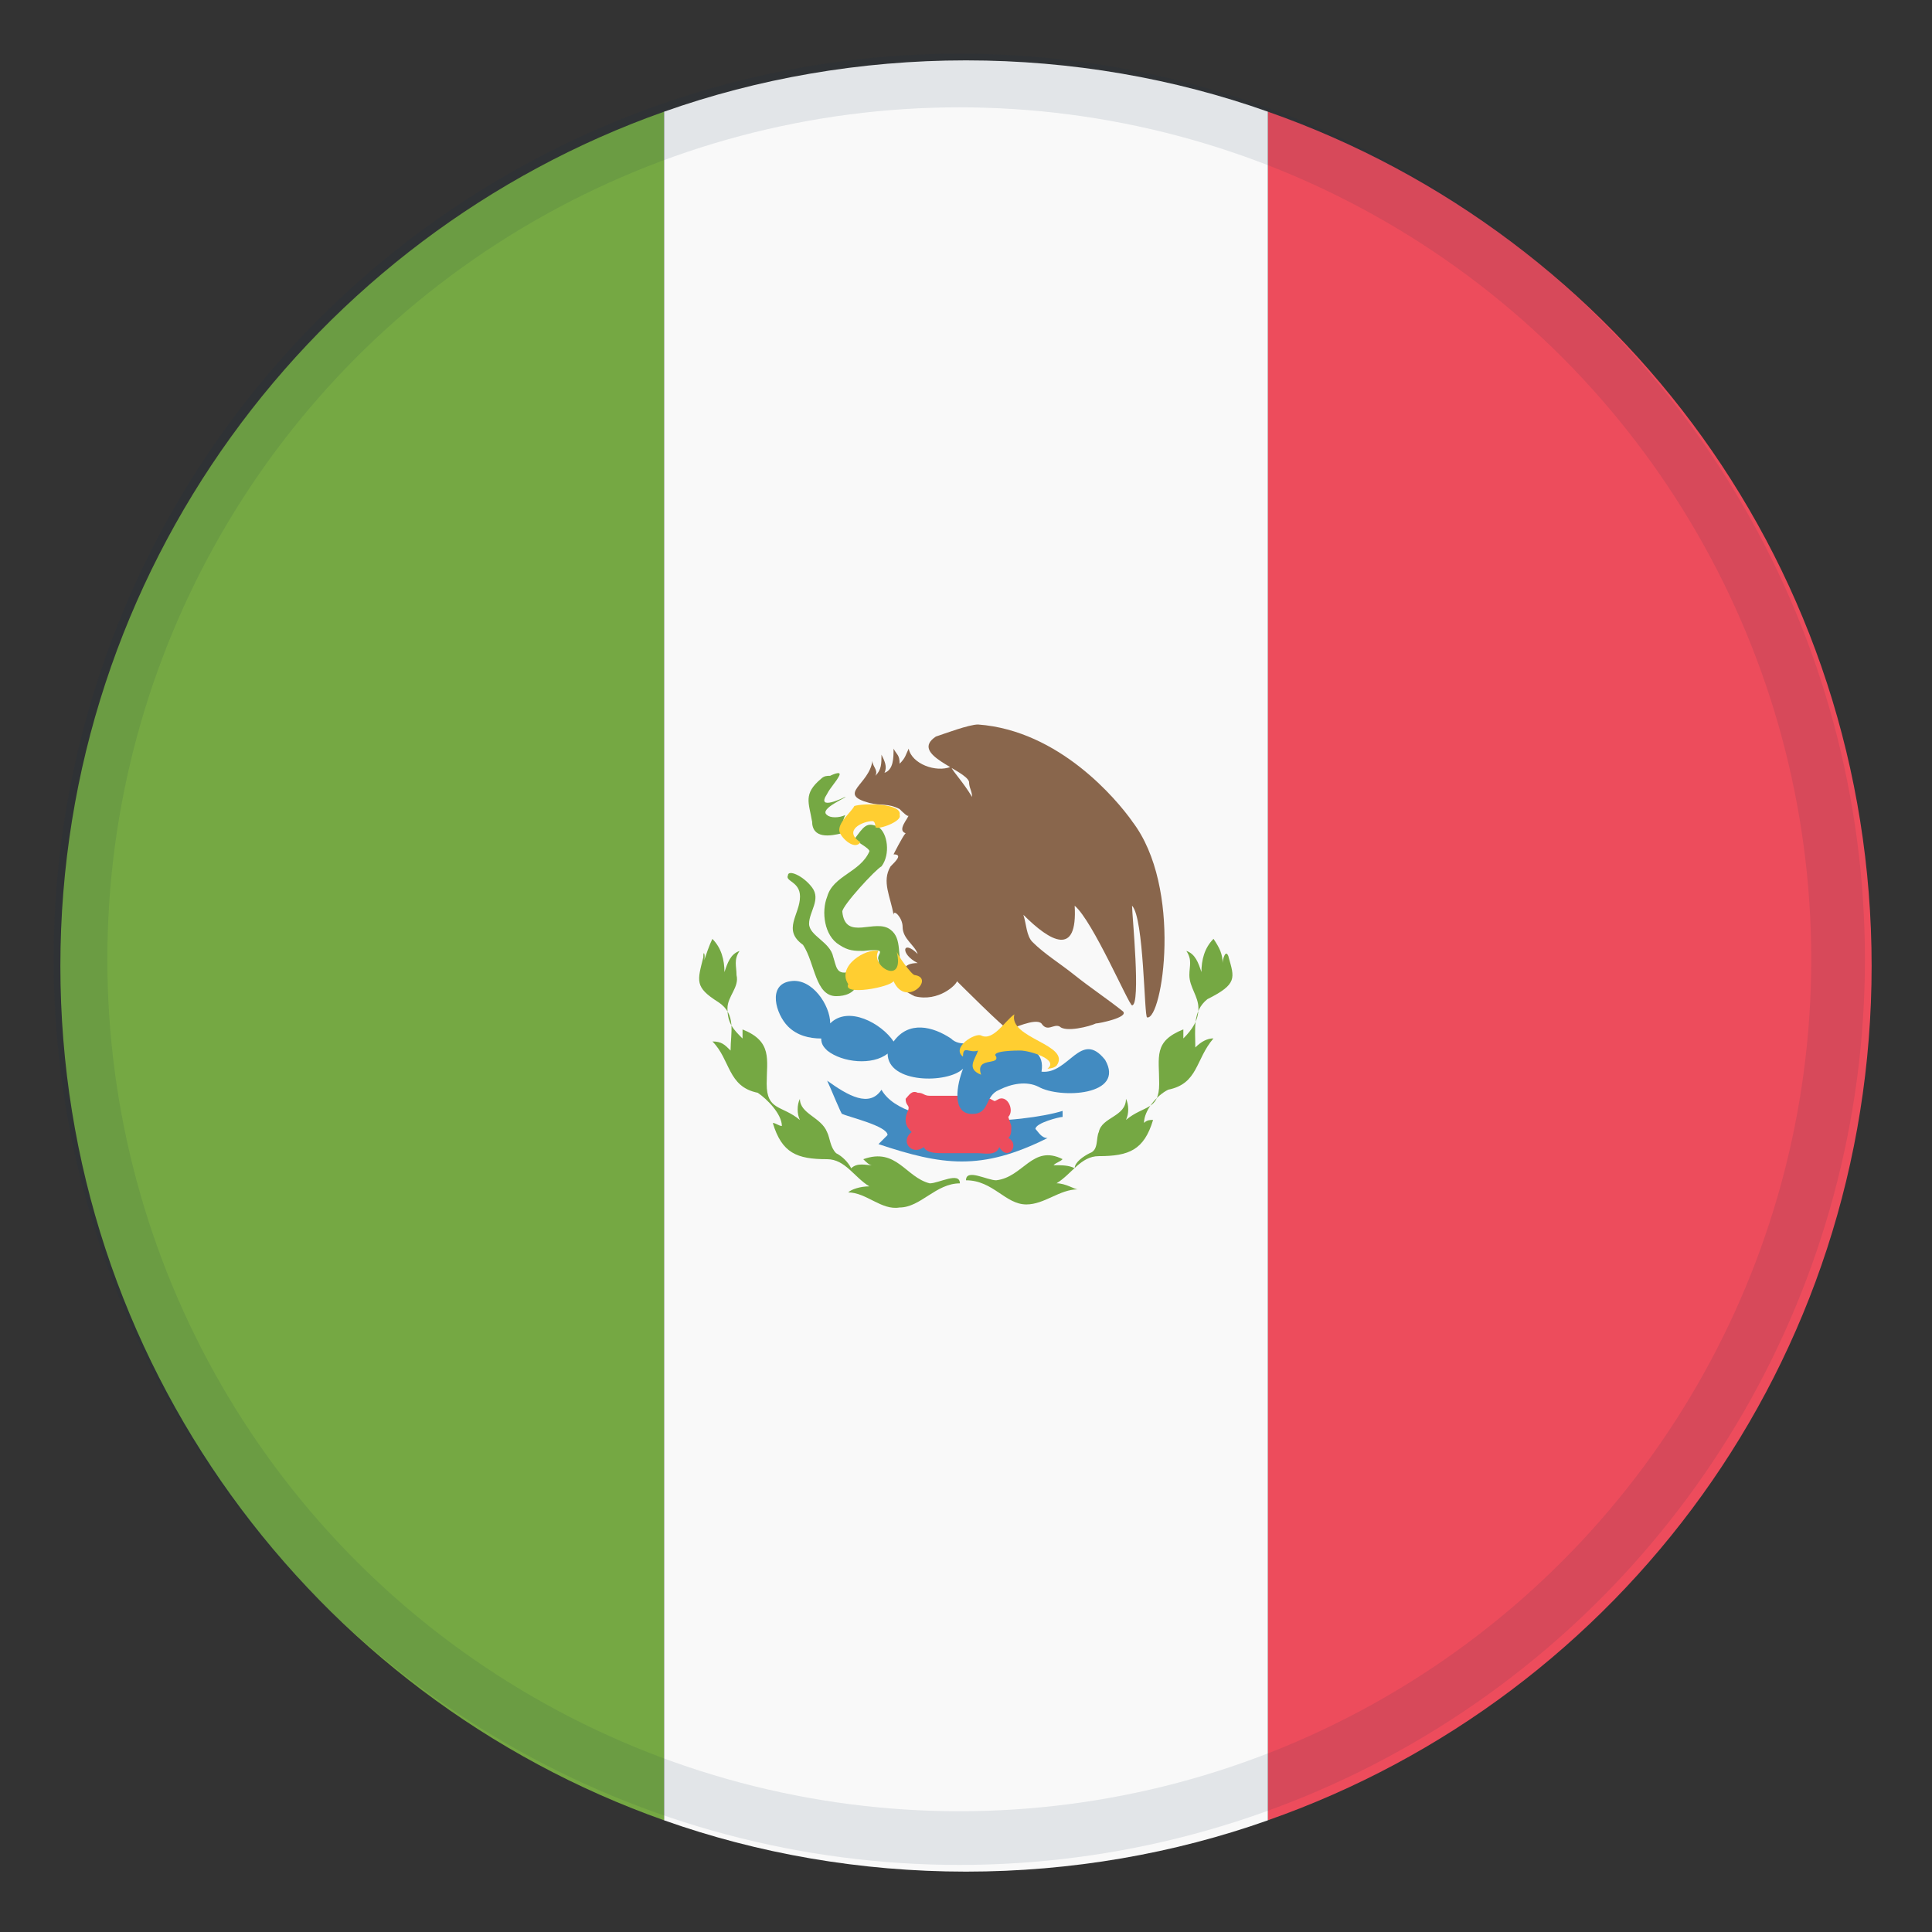 <svg xmlns="http://www.w3.org/2000/svg" fill="none" viewBox="0 0 36 36"><rect x="0" y="0" width="36" height="36" fill="#333333" stroke="none"/><path fill="#ED4C5C" d="M34.875 18c0-7.369-4.669-13.612-11.25-15.919v31.837c6.581-2.306 11.25-8.55 11.25-15.919Z"/><path fill="#75A843" d="M1.125 18c0 7.369 4.725 13.613 11.25 15.919V2.081C5.85 4.388 1.125 10.631 1.125 18Z"/><path fill="#F9F9F9" d="M23.625 2.081C21.881 1.462 19.969 1.125 18 1.125c-1.969 0-3.881.338-5.625.956V33.919c1.744.619 3.656.956 5.625.956 1.969 0 3.881-.338 5.625-.956V2.081Z"/><path fill="#75A843" d="M22.894 17.831c-.056-.169-.113.056-.113.113 0-.169-.056-.281-.169-.45-.169.169-.225.394-.225.619-.056-.169-.113-.338-.281-.394.113.169.056.281.056.45 0 .225.169.394.169.619 0 .225-.113.394-.281.562v-.169c-.562.225-.45.506-.45 1.012 0 .506-.281.394-.619.675.056-.113.056-.281 0-.394 0 .338-.45.338-.506.619-.056.113 0 .338-.169.394-.113.056-.281.169-.281.281-.113-.056-.225-.056-.394-.056.056-.056.113-.056.169-.113-.562-.281-.731.338-1.238.394-.169 0-.562-.225-.562 0 .506 0 .731.45 1.125.45.338 0 .619-.281.956-.281-.056 0-.225-.113-.394-.113.281-.169.45-.506.787-.506.562 0 .844-.113 1.012-.675-.056 0-.113 0-.169.056 0-.225.225-.506.45-.619.562-.113.506-.562.844-.956-.113 0-.225.056-.338.169 0-.338-.056-.675.225-.9.562-.281.506-.394.394-.787Zm-9.787 0c-.113.45-.169.562.281.844.338.225.225.562.225.9-.113-.113-.169-.169-.338-.169.338.338.281.844.844.956.169.113.45.394.45.619-.056 0-.113-.056-.169-.056.169.562.45.675 1.012.675.338 0 .506.338.787.506-.169 0-.338.056-.394.113.338 0 .619.338.956.281.394 0 .675-.45 1.125-.45 0-.225-.394 0-.562 0-.45-.113-.619-.675-1.238-.45.056.056.113.113.169.113-.113 0-.281-.056-.394.056-.056-.113-.169-.225-.281-.281-.113-.113-.113-.281-.169-.394-.113-.281-.506-.338-.506-.619-.056.113-.056.281 0 .394-.338-.281-.619-.169-.619-.675 0-.45.113-.787-.45-1.012v.169c-.169-.169-.281-.281-.281-.562 0-.225.225-.394.169-.619 0-.169-.056-.281.056-.45-.169.056-.225.225-.281.394 0-.225-.056-.45-.225-.619-.056.113-.113.281-.169.45.056-.113 0-.281 0-.113Z"/><path fill="#428BC1" d="M19.519 21.206c-.113 0-.169-.113-.225-.169 0-.113.45-.225.506-.225V20.7c-.731.225-2.925.394-3.375-.394-.225.338-.619.113-1.012-.169.056.113.281.675.281.619.113.056.844.225.844.394l-.169.169c1.181.394 1.913.506 3.15-.113Z"/><path fill="#ED4C5C" d="M18.788 21.206c.056-.056.056-.113.056-.225l-.056-.169c.113-.113 0-.394-.169-.338-.113.056-.056.056-.169 0-.056 0-.056-.056-.113-.056H17.325c-.113 0-.113-.056-.225-.056-.113-.056-.169.056-.225.113 0 .113.056.113.056.169 0 .056-.056.113-.056.225s.056.169.113.225c-.225.169 0 .45.225.281.056.113.225.113.394.113h.619c.113 0 .338.056.394-.113.169.281.394-.056.169-.169Z"/><path fill="#428BC1" d="M20.588 19.744c-.45-.562-.675.281-1.181.225.113-.675-.9-.45-1.181-.281.056-.056.113-.169.169-.281-.225 0-.506.113-.675-.056-.338-.225-.787-.338-1.069.056-.225-.338-.844-.675-1.181-.338 0-.338-.338-.844-.731-.787-.45.056-.281.619-.056.844.169.169.394.225.619.225 0 .113.056.169.113.225.281.225.844.281 1.125.056 0 .562 1.125.562 1.406.281-.113.281-.225.844.169.844.338 0 .225-.338.506-.45.225-.113.506-.169.731-.056.394.225 1.631.169 1.238-.506Z"/><path fill="#75A843" d="M15.976 18.337c-.056-.113-.169-.225-.169-.225-.225.056-.225-.113-.281-.281-.056-.281-.45-.394-.45-.619 0-.225.225-.45.056-.675-.169-.225-.45-.338-.45-.225-.056.113.225.113.225.394 0 .338-.338.619.056.9.225.338.225.956.619.956.169 0 .338-.056.394-.225Z"/><path fill="#75A843" d="M16.82 18.056c-.113-.225 0-.562-.225-.731-.281-.225-.844.225-.9-.338 0-.113.619-.787.731-.844.169-.225.113-.619-.056-.731-.225-.113-.281 0-.45.225.056.056.281.169.281.225-.169.394-.675.45-.787.844-.113.281-.056.731.225.9.169.113.281.113.45.113.506-.056.225.056.281.169 0 .113.169.506.45.169ZM15.132 15.3c0 .338.338.281.562.225 0-.113 0-.225.056-.338-.113.056-.281.056-.338 0-.169-.113.394-.338.338-.338 0 0-.562.281-.338-.056.056-.113.169-.225.225-.337.056-.113-.169 0-.169 0-.056 0-.113-0-.169.056-.338.281-.225.45-.169.787Z"/><path fill="#89664C" d="M21.094 15.3c-.281-.394-1.35-1.688-2.869-1.8-.169 0-.619.169-.787.225-.506.338.562.619.619.844 0 .113.056.169.056.281-.169-.281-.338-.45-.394-.562-.281.113-.731-.056-.787-.338-.056.113-.056.169-.169.281 0-.169-.056-.169-.113-.281 0 .169 0 .394-.169.45.056-.113 0-.225-.056-.338 0 .169 0 .281-.113.394.056-.113-.056-.169-.056-.281-.056.45-.675.619-.056.787.225.056.338 0 .562.113.056.056.169.169.169.113 0 .056-.225.281-.056.338-.056.056-.225.394-.225.394.169 0 .056.113-.056.225-.169.281 0 .562.056.9 0-.113.169.056.169.225 0 .225.225.338.281.506-.281-.281-.338 0 0 .169-.281 0-.338.169-.056.281-.675 0-.113.281 0 .338.45.113.787-.225.787-.281 0 0 .9.9.956.9.056 0 .506-.225.619-.112.113.169.225-0.0.338.056.113.113.562 0 .675-.056.056 0 .619-.113.506-.225-.281-.225-.619-.45-.9-.675-.281-.225-.562-.394-.787-.619-.113-.113-.113-.338-.169-.506.506.506 1.012.788.956-.169.338.281 1.012 1.856 1.069 1.856.169 0 0-1.687 0-1.856.225.225.225 2.081.281 2.081.281.056.675-2.419-.281-3.656Z"/><path fill="#FFCE31" d="M17.044 18.169c-.056 0-.338-.394-.338-.45.169.675-.506.281-.338 0-.225-.056-.787.281-.562.619-.113.225.787.056.844-.056.225.506.787-.056.394-.113Zm2.644 1.688c.281-.394-.9-.506-.787-.956-.169.113-.394.506-.619.394-.113-.056-.562.225-.338.394 0-.225.113-.056.281-.113-.056.169-.225.338.056.45-.113-.338.338-.169.281-.338-.113-.113.394-.113.45-.113.169 0 .731.169.506.338 0 0 .113 0 .169-.056Zm-3.769-4.838c-.056.113-.281.281-.281.45 0 .113.281.394.394.225-.338-.225.056-.394.225-.394.056 0 .056.113.056.113.056.056.506-.113.45-.225.056-.225-.675-.225-.844-.169Z"/><circle cx="17.875" cy="17.875" r="16.375" stroke="#12284D" stroke-opacity=".1"/></svg>